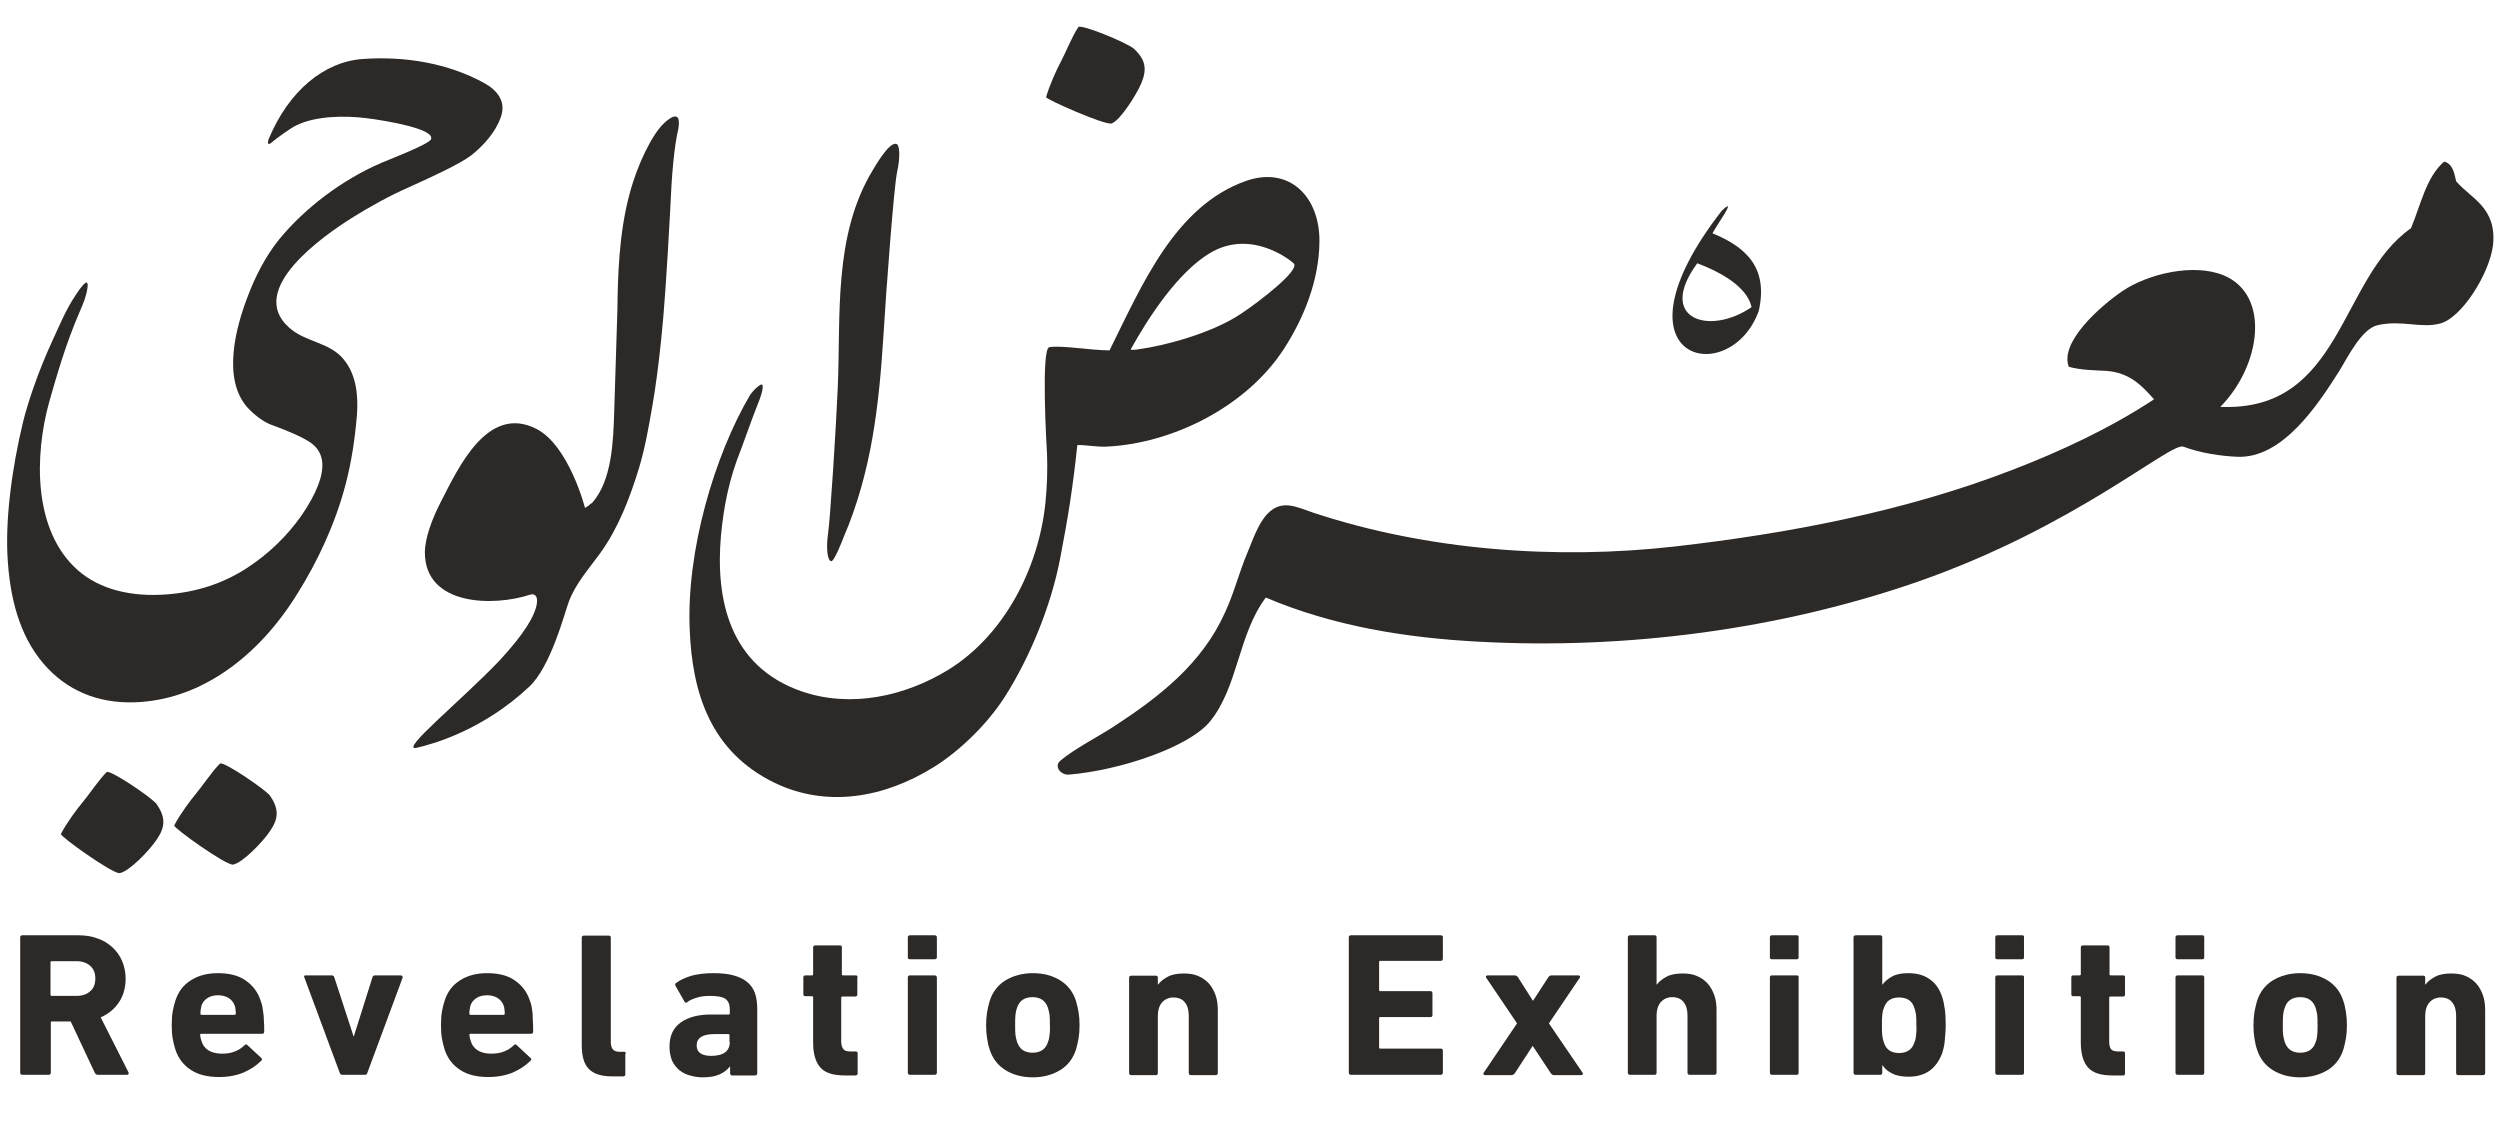 <?xml version="1.0" encoding="utf-8"?>
<!-- Generator: Adobe Illustrator 27.2.0, SVG Export Plug-In . SVG Version: 6.00 Build 0)  -->
<svg version="1.1" id="Layer_1" xmlns="http://www.w3.org/2000/svg" xmlns:xlink="http://www.w3.org/1999/xlink" x="0px" y="0px"
	 viewBox="0 0 792 358.1" style="enable-background:new 0 0 792 358.1;" xml:space="preserve">
<style type="text/css">
	.st0{fill:#2C2927;}
</style>
<g>
	<path class="st0" d="M33.8,244.6c-2.4,2.3-5.7,7.3-7.9,9.9c-1.2,1.4-4.9,6.3-6.6,9.7c-0.4,0.7,16.4,12.7,18.6,12.4
		c2.9-0.4,9.5-7.2,11.8-10.7c2.8-4.1,2.7-7.1-0.1-11.2C47.6,252.3,34.7,243.7,33.8,244.6z"/>
	<path class="st0" d="M69.7,241.9c-2.4,2.3-5.7,7.3-7.9,9.9c-1.2,1.4-4.9,6.3-6.6,9.7c-0.4,0.7,16.4,12.7,18.6,12.4
		c2.9-0.4,9.5-7.2,11.8-10.7c2.8-4.1,2.7-7.1-0.1-11.2C83.5,249.7,70.6,241,69.7,241.9z"/>
	<path class="st0" d="M335.8,177.2c2.5-13,4-22.1,5.5-36.2c2.4-0.1,5.9,0.6,9,0.5c21-0.9,44.5-12.6,56.4-30.9
		c6.4-9.9,11.2-21.8,11.3-34.1c0.1-14.4-9.7-23.9-23.2-19.2c-22.6,7.9-33.1,33.2-43.3,53.7c-5.9,0-15.3-1.7-19.1-1
		c-2.6,0.5-0.9,30.7-0.7,33.9c0.2,5,0,10.2-0.5,15.3c-2.1,20.8-13.1,42.1-30.8,53c-13.7,8.4-30.9,12.2-46.5,6.8
		c-22.7-7.9-27.3-28.9-25.5-49.3c0.9-9.6,2.7-18.3,6.3-27.2c1-2.6,2.1-5.9,3.5-9.6c1.5-4.2,3.7-8.7,3.4-10.7
		c-0.2-1.6-3.6,2.3-3.9,2.8c-11.4,19.3-20.3,49.6-19.2,74.5c0.8,19.9,6.5,38.6,26.9,48.5c16.4,7.9,34.6,4.9,50.6-5.1
		c8.3-5.2,16.9-13.7,22.3-22.1C326.3,208.2,332.9,192.1,335.8,177.2z M383.1,80.3c13.4-8.2,26.3,2.6,26.8,3.2
		c1.9,2.1-10.7,11.9-16.9,16c-9.5,6.3-24.6,10.1-32,11.1c-0.4,0.1-2.7,0.4-2.8,0.1C363.9,100.4,373.1,86.4,383.1,80.3z"/>
	<path class="st0" d="M352.2,39.1c2.7-1,7.8-9,9.4-12.8c1.9-4.6,1.2-7.5-2.4-10.9c-2.5-2-16.8-7.9-17.6-6.8
		c-1.9,2.8-4.1,8.3-5.7,11.3c-0.9,1.6-3.5,7.2-4.5,10.9C331.3,31.4,350.1,39.8,352.2,39.1z"/>
	<path class="st0" d="M158.7,37c1.7-4.9-1.2-8.5-5.5-10.8c-11.2-6.1-24.7-8.5-38.4-7.5c-12.1,0.9-23.3,10-29.7,25.4
		c-0.3,0.8-0.4,2,0.6,1.3c2.2-1.8,6.3-4.8,8.2-5.7c6.2-3,15.1-3.1,21.9-2.3c6.6,0.8,22.4,3.5,20.7,6.8c-0.8,1.5-12.1,5.9-15.7,7.4
		C108.7,56.8,96.7,65.7,88.3,76c-4.1,5.1-7.4,11.5-9.7,17.6c-3.9,10-8.3,26.4-0.2,35.5c1.9,2.1,4.9,4.5,7.6,5.5
		c6.1,2.2,10.2,4.1,12.5,5.7c2.2,1.6,3.4,3.7,3.6,6.3c0.3,4.3-1.9,9.8-6.5,16.6c-4.7,6.7-10.6,12.4-17.9,17.1
		c-7.3,4.6-15.5,7.3-24.8,8c-11.4,0.9-21.4-1.6-28.3-7.7c-14.2-12.6-13.7-36.4-9-53.3c2.4-8.4,5.2-18.3,9.8-28.9
		c1-2.3,2-4.7,2.3-7.2c0.7-4.6-3.3,1.6-4,2.7c-2.8,4.2-4.8,9.1-6.9,13.6c-5,10.8-8.1,20.6-9.4,25.8c-3.7,15.1-5.9,32.1-4.9,44.9
		c1,13.9,4.8,25.3,12.6,33.5c7.8,8.2,18,11.5,29.4,10.7c9.7-0.7,18.8-4.1,27.3-10c8.5-5.9,16-14,22.4-24.3
		c6.4-10.2,12-22.1,15.3-34.7c1.9-7.2,3-14.8,3.6-22.2c0.4-5.8-0.2-12.4-4.1-17.2c-4.5-5.7-12.3-5.5-17.5-10.3
		C78,91.6,102.7,74.6,111.2,69.2c5.9-3.7,12.2-7.2,18.6-10c7.3-3.3,15.8-7.2,19.5-10C153.2,46.1,157,41.9,158.7,37z"/>
	<path class="st0" d="M210.2,39.2c-3.5,3.3-8.3,12.8-10.8,22.4c-3.3,12.3-3.7,26-3.8,36.3c0,0-1,32-1,32
		c-0.3,10.4-0.8,22.2-6.9,29.3c-1.3,1-2.4,1.9-2.4,1.6c0,0-5.1-19.8-15.5-25c-15.4-7.7-24.6,12.4-30.1,23.1
		c-2.8,5.4-5.1,11.6-5.1,16.1c0,17,21.8,17.2,33.3,13.4c1.2-0.4,2.5,0.1,2.2,2.6c-0.5,4-4.1,9.9-11.9,18.3
		c-11.8,12.4-32.1,28.9-26.2,27.6c5.7-1.3,21.2-5.8,35.6-19.3c6.9-6.4,11.2-23.2,12.5-26.7c2.1-5.9,6.4-10.6,10-15.6
		c5.8-8,9.4-17.5,12.3-26.9c2-6.7,3-12.6,4.2-19.4c1.2-6.8,2.1-14.1,2.9-21.8c0.8-7.6,1.7-19.7,2.8-40.3c0.5-12.1,1.3-20.6,2.6-26.1
		C216.1,33.6,211,38.4,210.2,39.2z"/>
	<path class="st0" d="M263.3,177.8c1,0.2,3.8-7.2,4-7.7c8.9-20.8,11.2-42,12.6-64.2c0.8-13.5,3.3-46.9,4.3-51.4
		c1-4.5,0.9-8.5-0.2-8.9c-2.3-0.8-6.9,7.3-7.5,8.3c-12.6,20.8-10.1,46.1-11.1,69c-0.5,11.9-2.4,42-3.1,46.4
		C261.7,173.7,262.1,177.5,263.3,177.8z"/>
	<path class="st0" d="M778.1,57.4c-0.6-2.8-1.2-5.6-3.8-6.2c-5.7,4.9-7.4,13.7-10.5,21.1c-22.8,15.9-21.7,58.2-60.4,56.6
		c12.9-13.1,16-35.5,1-41.7c-9.6-3.9-24-0.4-32,5c-7.2,4.9-20,16.3-17,24c3.9,1.1,8.5,1.1,12,1.3c7.3,0.6,11.1,4.6,15,9
		c-13.8,9.1-29.6,16.5-45,22.4c-33.9,13.1-70.7,20.1-106.6,24.2c-37.7,4.3-78.6,1.3-114.8-10.7c-5.3-1.8-9.9-4.3-14.4,0.3
		c-3.1,3.2-4.8,8.6-6.5,12.6c-2.6,6.2-4.2,12.7-7,18.7c-7.3,16.3-20.8,26.7-35,36c-4.7,3.1-12.9,7.3-17.2,11
		c-2.1,1.8,0.2,4.6,2.7,4.4c16.6-1.4,38.1-8.8,44.7-16.8c9-11.1,8.9-27.5,17.7-39.3c21.4,9.1,44.6,12.8,67.7,14
		c46.3,2.5,95-3.8,138.8-19c50.2-17.5,80.1-44.3,84.2-42.8c5.5,2.1,12.2,3,17,3.2c14.4,0.7,25.7-16.6,32.4-27.2
		c2.5-4,7-13.4,12.2-14.5c7.6-1.7,13.6,1.1,19.7-0.5c6.8-1.7,15.7-15.8,16.8-24.9C791,65.6,782.7,62.9,778.1,57.4z"/>
	<path class="st0" d="M557.2,98.4c3-13.6-4-20.1-14.7-24.5c1.2-2.1,3.2-5.1,3.8-6.1c0.4-0.7,2.7-4.4-0.8-1.1
		C508.1,114.8,548.3,123.6,557.2,98.4z M537.7,83.4c7.9,3,15.8,7.6,17.2,13.9C541.5,106.5,524.7,101.1,537.7,83.4z"/>
	<path class="st0" d="M31.9,322.3c2.5-1.1,4.4-2.7,5.8-4.8c1.4-2.1,2.1-4.6,2.1-7.5c0-2-0.4-3.8-1.1-5.5c-0.7-1.7-1.7-3.1-3.1-4.4
		c-1.3-1.2-2.9-2.2-4.7-2.8c-1.8-0.7-3.9-1-6.1-1H7.1c-0.4,0-0.7,0.2-0.7,0.6v42.9c0,0.4,0.2,0.7,0.7,0.7h8.3c0.4,0,0.7-0.2,0.7-0.7
		v-15.8c0-0.3,0.1-0.4,0.4-0.4h5.9l7.6,16.2c0.2,0.4,0.5,0.7,1,0.7h9.2c0.2,0,0.4-0.1,0.5-0.2c0.1-0.2,0.1-0.3,0-0.6L31.9,322.3z
		 M28.6,314c-1.1,1-2.5,1.5-4.4,1.5h-7.8c-0.3,0-0.4-0.1-0.4-0.4v-10.2c0-0.3,0.1-0.4,0.4-0.4h7.8c1.8,0,3.3,0.5,4.4,1.5
		c1.1,1,1.6,2.3,1.6,4C30.2,311.7,29.7,313.1,28.6,314z"/>
	<path class="st0" d="M83.4,320.8c-0.1-0.7-0.2-1.4-0.3-2c-0.1-0.6-0.3-1.1-0.5-1.7c-0.9-2.8-2.5-4.9-4.8-6.5
		c-2.3-1.6-5.2-2.3-8.8-2.3c-3.4,0-6.3,0.8-8.6,2.3c-2.4,1.5-4,3.7-4.9,6.6c-0.3,1-0.6,2.1-0.8,3.3c-0.2,1.2-0.3,2.6-0.3,4.3
		c0,1.6,0.1,3.1,0.3,4.2c0.2,1.2,0.5,2.3,0.8,3.3c0.9,2.9,2.6,5.1,4.9,6.6c2.4,1.6,5.4,2.3,9,2.3c2.9,0,5.5-0.5,7.7-1.4
		c2.3-1,4.1-2.2,5.7-3.8c0.3-0.3,0.3-0.6-0.1-0.9l-4.3-4c-0.2-0.3-0.5-0.3-0.9,0c-0.9,0.9-2,1.6-3.1,2c-1.2,0.5-2.5,0.7-4.1,0.7
		c-1.6,0-3-0.3-4.2-1c-1.1-0.7-1.9-1.7-2.3-3.1c-0.2-0.5-0.3-1.1-0.4-1.8c0-0.3,0.1-0.4,0.4-0.4H83c0.5,0,0.7-0.2,0.7-0.7
		c0-1.3,0-2.5-0.1-3.5C83.6,322.4,83.5,321.6,83.4,320.8z M74.3,321.5H63.9c-0.3,0-0.4-0.1-0.4-0.4c0-0.5,0-0.9,0.1-1.3
		c0.1-0.4,0.1-0.7,0.2-1.1c0.3-1.1,1-1.9,1.9-2.5s2-0.9,3.4-0.9c1.3,0,2.4,0.3,3.4,0.9c0.9,0.6,1.6,1.5,1.9,2.5
		c0.1,0.3,0.2,0.7,0.2,1.1c0.1,0.4,0.1,0.8,0.1,1.3C74.7,321.3,74.6,321.5,74.3,321.5z"/>
	<path class="st0" d="M126.9,309h-8.1c-0.4,0-0.7,0.2-0.8,0.6l-5.9,18.7H112l-6.1-18.7c-0.1-0.4-0.4-0.6-0.8-0.6h-8.2
		c-0.5,0-0.7,0.2-0.5,0.6l11.2,30.2c0.1,0.4,0.4,0.7,0.8,0.7h7.2c0.4,0,0.7-0.2,0.8-0.7l11.2-30.2C127.5,309.3,127.4,309,126.9,309z
		"/>
	<path class="st0" d="M168.7,320.8c-0.1-0.7-0.2-1.4-0.3-2c-0.1-0.6-0.3-1.1-0.5-1.7c-0.9-2.8-2.5-4.9-4.8-6.5
		c-2.3-1.6-5.2-2.3-8.8-2.3c-3.4,0-6.3,0.8-8.6,2.3c-2.4,1.5-4,3.7-4.9,6.6c-0.3,1-0.6,2.1-0.8,3.3c-0.2,1.2-0.3,2.6-0.3,4.3
		c0,1.6,0.1,3.1,0.3,4.2s0.5,2.3,0.8,3.3c0.9,2.9,2.6,5.1,4.9,6.6c2.4,1.6,5.4,2.3,9,2.3c2.9,0,5.5-0.5,7.7-1.4
		c2.3-1,4.1-2.2,5.7-3.8c0.3-0.3,0.3-0.6-0.1-0.9l-4.3-4c-0.2-0.3-0.5-0.3-0.9,0c-0.9,0.9-2,1.6-3.1,2c-1.2,0.5-2.5,0.7-4.1,0.7
		c-1.6,0-3-0.3-4.2-1c-1.1-0.7-1.9-1.7-2.3-3.1c-0.2-0.5-0.3-1.1-0.4-1.8c0-0.3,0.1-0.4,0.4-0.4h19.1c0.5,0,0.7-0.2,0.7-0.7
		c0-1.3,0-2.5-0.1-3.5C168.8,322.4,168.7,321.6,168.7,320.8z M159.5,321.5h-10.4c-0.3,0-0.4-0.1-0.4-0.4c0-0.5,0-0.9,0.1-1.3
		c0.1-0.4,0.1-0.7,0.2-1.1c0.3-1.1,1-1.9,1.9-2.5s2-0.9,3.4-0.9s2.4,0.3,3.4,0.9c0.9,0.6,1.6,1.5,1.9,2.5c0.1,0.3,0.2,0.7,0.2,1.1
		c0.1,0.4,0.1,0.8,0.1,1.3C159.9,321.3,159.8,321.5,159.5,321.5z"/>
	<path class="st0" d="M197.7,333.2h-1.4c-1,0-1.6-0.2-2.1-0.7c-0.4-0.5-0.7-1.2-0.7-2.3v-33.2c0-0.4-0.2-0.6-0.7-0.6h-7.8
		c-0.4,0-0.7,0.2-0.7,0.6v34c0,3.5,0.7,6.1,2.2,7.6c1.5,1.6,4,2.4,7.5,2.4h3.4c0.4,0,0.7-0.2,0.7-0.6v-6.4
		C198.4,333.4,198.2,333.2,197.7,333.2z"/>
	<path class="st0" d="M236.7,311.1c-1.1-0.9-2.5-1.6-4.3-2.1c-1.8-0.5-3.9-0.7-6.5-0.7c-2.6,0-4.9,0.3-6.8,0.8
		c-1.9,0.6-3.6,1.3-4.9,2.3c-0.3,0.2-0.4,0.5-0.2,0.9l2.9,5.1c0.2,0.3,0.5,0.4,0.8,0.1c0.7-0.6,1.7-1,2.9-1.4
		c1.2-0.4,2.6-0.6,4.2-0.6c2.5,0,4.2,0.3,5.1,1c0.9,0.7,1.3,1.8,1.3,3.3v1.2c0,0.3-0.1,0.4-0.4,0.4h-5.6c-3.9,0-7.1,0.8-9.5,2.5
		c-2.4,1.7-3.6,4.2-3.6,7.7c0,1.7,0.3,3.1,0.8,4.4c0.6,1.2,1.3,2.2,2.3,3c1,0.8,2.1,1.4,3.4,1.7c1.3,0.4,2.6,0.6,4,0.6
		c2.2,0,3.9-0.3,5.3-0.9c1.4-0.6,2.5-1.5,3.3-2.5h0.1v2.1c0,0.4,0.2,0.7,0.7,0.7h7.2c0.4,0,0.7-0.2,0.7-0.7v-20.2
		c0-2-0.2-3.6-0.7-5.1C238.7,313.2,237.8,312,236.7,311.1z M231.2,330.1c0,2.9-2,4.4-5.9,4.4c-3,0-4.6-1.1-4.6-3.3
		c0-2.4,1.9-3.6,5.6-3.6h4.4c0.3,0,0.4,0.1,0.4,0.4V330.1z"/>
	<path class="st0" d="M271.1,309h-4c-0.3,0-0.4-0.1-0.4-0.4v-8.5c0-0.4-0.2-0.6-0.7-0.6h-7.7c-0.4,0-0.7,0.2-0.7,0.6v8.5
		c0,0.3-0.1,0.4-0.4,0.4h-2c-0.4,0-0.7,0.2-0.7,0.6v5.4c0,0.4,0.2,0.6,0.7,0.6h2c0.3,0,0.4,0.1,0.4,0.4v14.3c0,3.6,0.8,6.2,2.3,7.9
		c1.5,1.7,4.1,2.5,7.7,2.5h3.4c0.4,0,0.7-0.2,0.7-0.6v-6.4c0-0.4-0.2-0.6-0.7-0.6h-1.6c-1,0-1.8-0.2-2.2-0.7
		c-0.4-0.5-0.7-1.3-0.7-2.4v-13.9c0-0.3,0.1-0.4,0.4-0.4h4c0.4,0,0.7-0.2,0.7-0.6v-5.4C271.8,309.3,271.6,309,271.1,309z"/>
	<path class="st0" d="M296.1,309h-7.8c-0.4,0-0.7,0.2-0.7,0.6v30.2c0,0.4,0.2,0.7,0.7,0.7h7.8c0.4,0,0.7-0.2,0.7-0.7v-30.2
		C296.8,309.3,296.5,309,296.1,309z"/>
	<path class="st0" d="M296.1,296.3h-7.8c-0.4,0-0.7,0.2-0.7,0.6v6.4c0,0.4,0.2,0.6,0.7,0.6h7.8c0.4,0,0.7-0.2,0.7-0.6v-6.4
		C296.8,296.5,296.5,296.3,296.1,296.3z"/>
	<path class="st0" d="M340.9,317.2c-0.9-2.9-2.6-5.1-5-6.6c-2.4-1.5-5.3-2.3-8.7-2.3c-3.3,0-6.2,0.8-8.7,2.3c-2.4,1.5-4.1,3.7-5,6.6
		c-0.3,1.1-0.6,2.3-0.8,3.5c-0.2,1.2-0.3,2.6-0.3,4.1c0,1.6,0.1,2.9,0.3,4.1c0.2,1.2,0.4,2.4,0.8,3.5c0.9,2.9,2.6,5.1,5,6.6
		c2.4,1.5,5.3,2.3,8.7,2.3c3.3,0,6.2-0.8,8.7-2.3c2.4-1.5,4.1-3.7,5-6.6c0.3-1.1,0.6-2.3,0.8-3.5c0.2-1.2,0.3-2.6,0.3-4.1
		c0-1.6-0.1-2.9-0.3-4.1C341.5,319.5,341.2,318.3,340.9,317.2z M332.5,327.9c-0.1,0.8-0.2,1.5-0.5,2.2c-0.7,2.3-2.4,3.4-4.9,3.4
		c-2.5,0-4.1-1.1-4.9-3.4c-0.2-0.7-0.4-1.5-0.5-2.2s-0.1-1.8-0.1-3.2c0-1.3,0-2.4,0.1-3.2s0.2-1.5,0.5-2.2c0.7-2.3,2.4-3.4,4.9-3.4
		c2.5,0,4.1,1.1,4.9,3.4c0.2,0.7,0.4,1.5,0.5,2.2c0.1,0.8,0.1,1.8,0.1,3.2C332.7,326.1,332.6,327.2,332.5,327.9z"/>
	<path class="st0" d="M383,311.6c-0.9-1-2-1.8-3.4-2.4c-1.3-0.6-2.9-0.8-4.6-0.8c-2,0-3.7,0.3-5,1c-1.3,0.7-2.4,1.5-3.1,2.5h-0.1
		v-2.2c0-0.4-0.2-0.6-0.6-0.6h-7.8c-0.4,0-0.7,0.2-0.7,0.6v30.2c0,0.4,0.2,0.7,0.7,0.7h7.8c0.4,0,0.6-0.2,0.6-0.7v-18.1
		c0-1.7,0.4-3.1,1.3-4.2c0.9-1,2.1-1.6,3.6-1.6c1.6,0,2.9,0.5,3.7,1.6c0.8,1,1.2,2.4,1.2,4.2v18.1c0,0.4,0.2,0.7,0.7,0.7h7.8
		c0.4,0,0.7-0.2,0.7-0.7V320c0-1.7-0.2-3.3-0.7-4.7C384.6,313.9,383.9,312.6,383,311.6z"/>
	<path class="st0" d="M456.4,296.3H428c-0.4,0-0.7,0.2-0.7,0.6v42.9c0,0.4,0.2,0.7,0.7,0.7h28.4c0.4,0,0.7-0.2,0.7-0.7v-7
		c0-0.4-0.2-0.6-0.7-0.6h-19.1c-0.3,0-0.4-0.1-0.4-0.4v-9.2c0-0.3,0.1-0.4,0.4-0.4h15.9c0.4,0,0.6-0.2,0.6-0.6v-6.9
		c0-0.4-0.2-0.7-0.6-0.7h-15.9c-0.3,0-0.4-0.1-0.4-0.4v-8.8c0-0.3,0.1-0.4,0.4-0.4h19.1c0.4,0,0.7-0.2,0.7-0.7v-7
		C457,296.5,456.8,296.3,456.4,296.3z"/>
	<path class="st0" d="M490.7,324.2l9.8-14.5c0.1-0.2,0.1-0.3,0-0.5c-0.1-0.1-0.2-0.2-0.6-0.2h-8.4c-0.4,0-0.7,0.2-1,0.6l-4.8,7.4
		h-0.1l-4.7-7.4c-0.3-0.4-0.6-0.6-1.1-0.6h-8.5c-0.3,0-0.4,0.1-0.5,0.2c-0.1,0.1-0.1,0.3,0,0.5l9.8,14.5l-10.6,15.7
		c-0.1,0.2-0.1,0.3,0,0.5c0.1,0.1,0.2,0.2,0.5,0.2h8.4c0.3,0,0.7-0.2,1-0.6l5.6-8.6h0.1l5.7,8.6c0.3,0.4,0.6,0.6,1,0.6h8.5
		c0.3,0,0.5-0.1,0.6-0.2c0.1-0.1,0.1-0.3,0-0.5L490.7,324.2z"/>
	<path class="st0" d="M541,311.6c-0.9-1-2-1.8-3.4-2.4c-1.3-0.6-2.9-0.8-4.6-0.8c-2,0-3.7,0.3-5,1c-1.3,0.7-2.4,1.5-3.1,2.5h-0.1
		v-15c0-0.4-0.2-0.6-0.6-0.6h-7.8c-0.4,0-0.7,0.2-0.7,0.6v42.9c0,0.4,0.2,0.7,0.7,0.7h7.8c0.4,0,0.6-0.2,0.6-0.7v-18.1
		c0-1.7,0.4-3.1,1.3-4.2c0.9-1,2.1-1.6,3.6-1.6c1.6,0,2.9,0.5,3.7,1.6c0.8,1,1.2,2.4,1.2,4.2v18.1c0,0.4,0.2,0.7,0.7,0.7h7.8
		c0.4,0,0.7-0.2,0.7-0.7V320c0-1.7-0.2-3.3-0.7-4.7C542.6,313.9,541.9,312.6,541,311.6z"/>
	<path class="st0" d="M569.2,309h-7.8c-0.4,0-0.7,0.2-0.7,0.6v30.2c0,0.4,0.2,0.7,0.7,0.7h7.8c0.4,0,0.6-0.2,0.6-0.7v-30.2
		C569.9,309.3,569.7,309,569.2,309z"/>
	<path class="st0" d="M569.2,296.3h-7.8c-0.4,0-0.7,0.2-0.7,0.6v6.4c0,0.4,0.2,0.6,0.7,0.6h7.8c0.4,0,0.6-0.2,0.6-0.6v-6.4
		C569.9,296.5,569.7,296.3,569.2,296.3z"/>
	<path class="st0" d="M615.3,315.9c-0.8-2.5-2.1-4.4-4-5.7c-1.8-1.3-4.1-1.9-6.7-1.9c-2.1,0-3.8,0.3-5.1,1c-1.3,0.7-2.4,1.6-3.1,2.6
		h-0.1v-15c0-0.4-0.2-0.6-0.6-0.6h-7.8c-0.4,0-0.7,0.2-0.7,0.6v42.9c0,0.4,0.2,0.7,0.7,0.7h7.8c0.4,0,0.6-0.2,0.6-0.7v-2.3h0.1
		c0.7,1.1,1.8,2,3.1,2.6c1.3,0.7,3.1,1,5.1,1c2.6,0,4.9-0.6,6.7-1.9c1.8-1.3,3.1-3.2,4-5.6c0.4-1.3,0.7-2.5,0.8-3.9s0.3-3,0.3-5
		c0-2.1-0.1-3.8-0.3-5.1S615.7,317.1,615.3,315.9z M607,328.1c-0.1,0.8-0.2,1.5-0.5,2.1c-0.7,2.3-2.4,3.4-4.9,3.4
		c-2.5,0-4.1-1.1-4.8-3.4c-0.2-0.6-0.4-1.3-0.5-2.1c-0.1-0.8-0.1-1.9-0.1-3.3c0-1.4,0-2.5,0.1-3.3c0.1-0.8,0.2-1.5,0.5-2.1
		c0.7-2.3,2.3-3.4,4.8-3.4c2.6,0,4.2,1.1,4.9,3.4c0.2,0.6,0.4,1.3,0.5,2.1c0.1,0.8,0.1,1.9,0.1,3.3
		C607.2,326.2,607.1,327.3,607,328.1z"/>
	<path class="st0" d="M640.6,296.3h-7.8c-0.4,0-0.7,0.2-0.7,0.6v6.4c0,0.4,0.2,0.6,0.7,0.6h7.8c0.4,0,0.6-0.2,0.6-0.6v-6.4
		C641.3,296.5,641,296.3,640.6,296.3z"/>
	<path class="st0" d="M640.6,309h-7.8c-0.4,0-0.7,0.2-0.7,0.6v30.2c0,0.4,0.2,0.7,0.7,0.7h7.8c0.4,0,0.6-0.2,0.6-0.7v-30.2
		C641.3,309.3,641,309,640.6,309z"/>
	<path class="st0" d="M672.7,309h-4c-0.3,0-0.4-0.1-0.4-0.4v-8.5c0-0.4-0.2-0.6-0.7-0.6h-7.7c-0.4,0-0.7,0.2-0.7,0.6v8.5
		c0,0.3-0.1,0.4-0.4,0.4h-2c-0.4,0-0.6,0.2-0.6,0.6v5.4c0,0.4,0.2,0.6,0.6,0.6h2c0.3,0,0.4,0.1,0.4,0.4v14.3c0,3.6,0.8,6.2,2.3,7.9
		c1.5,1.7,4.1,2.5,7.7,2.5h3.4c0.4,0,0.6-0.2,0.6-0.6v-6.4c0-0.4-0.2-0.6-0.6-0.6h-1.6c-1,0-1.8-0.2-2.2-0.7
		c-0.4-0.5-0.6-1.3-0.6-2.4v-13.9c0-0.3,0.1-0.4,0.4-0.4h4c0.4,0,0.6-0.2,0.6-0.6v-5.4C673.3,309.3,673.1,309,672.7,309z"/>
	<path class="st0" d="M697.7,296.3h-7.8c-0.4,0-0.7,0.2-0.7,0.6v6.4c0,0.4,0.2,0.6,0.7,0.6h7.8c0.4,0,0.6-0.2,0.6-0.6v-6.4
		C698.3,296.5,698.1,296.3,697.7,296.3z"/>
	<path class="st0" d="M697.7,309h-7.8c-0.4,0-0.7,0.2-0.7,0.6v30.2c0,0.4,0.2,0.7,0.7,0.7h7.8c0.4,0,0.6-0.2,0.6-0.7v-30.2
		C698.3,309.3,698.1,309,697.7,309z"/>
	<path class="st0" d="M742.4,317.2c-0.9-2.9-2.6-5.1-5-6.6c-2.4-1.5-5.3-2.3-8.7-2.3c-3.3,0-6.2,0.8-8.7,2.3c-2.4,1.5-4.1,3.7-5,6.6
		c-0.3,1.1-0.6,2.3-0.8,3.5s-0.3,2.6-0.3,4.1c0,1.6,0.1,2.9,0.3,4.1c0.2,1.2,0.4,2.4,0.8,3.5c0.9,2.9,2.6,5.1,5,6.6
		c2.4,1.5,5.3,2.3,8.7,2.3c3.3,0,6.2-0.8,8.7-2.3c2.4-1.5,4.1-3.7,5-6.6c0.3-1.1,0.6-2.3,0.8-3.5c0.2-1.2,0.3-2.6,0.3-4.1
		c0-1.6-0.1-2.9-0.3-4.1C743,319.5,742.8,318.3,742.4,317.2z M734.1,327.9c-0.1,0.8-0.2,1.5-0.5,2.2c-0.7,2.3-2.4,3.4-4.9,3.4
		s-4.1-1.1-4.9-3.4c-0.2-0.7-0.4-1.5-0.5-2.2s-0.1-1.8-0.1-3.2c0-1.3,0-2.4,0.1-3.2s0.2-1.5,0.5-2.2c0.7-2.3,2.4-3.4,4.9-3.4
		s4.1,1.1,4.9,3.4c0.2,0.7,0.4,1.5,0.5,2.2c0.1,0.8,0.1,1.8,0.1,3.2C734.2,326.1,734.2,327.2,734.1,327.9z"/>
	<path class="st0" d="M784.5,311.6c-0.9-1-2-1.8-3.4-2.4c-1.3-0.6-2.9-0.8-4.6-0.8c-2,0-3.7,0.3-5,1c-1.3,0.7-2.4,1.5-3.1,2.5h-0.1
		v-2.2c0-0.4-0.2-0.6-0.6-0.6h-7.8c-0.4,0-0.7,0.2-0.7,0.6v30.2c0,0.4,0.2,0.7,0.7,0.7h7.8c0.4,0,0.6-0.2,0.6-0.7v-18.1
		c0-1.7,0.4-3.1,1.3-4.2c0.9-1,2.1-1.6,3.6-1.6c1.6,0,2.9,0.5,3.7,1.6c0.8,1,1.2,2.4,1.2,4.2v18.1c0,0.4,0.2,0.7,0.7,0.7h7.8
		c0.4,0,0.7-0.2,0.7-0.7V320c0-1.7-0.2-3.3-0.7-4.7C786.1,313.9,785.4,312.6,784.5,311.6z"/>
</g>
</svg>
